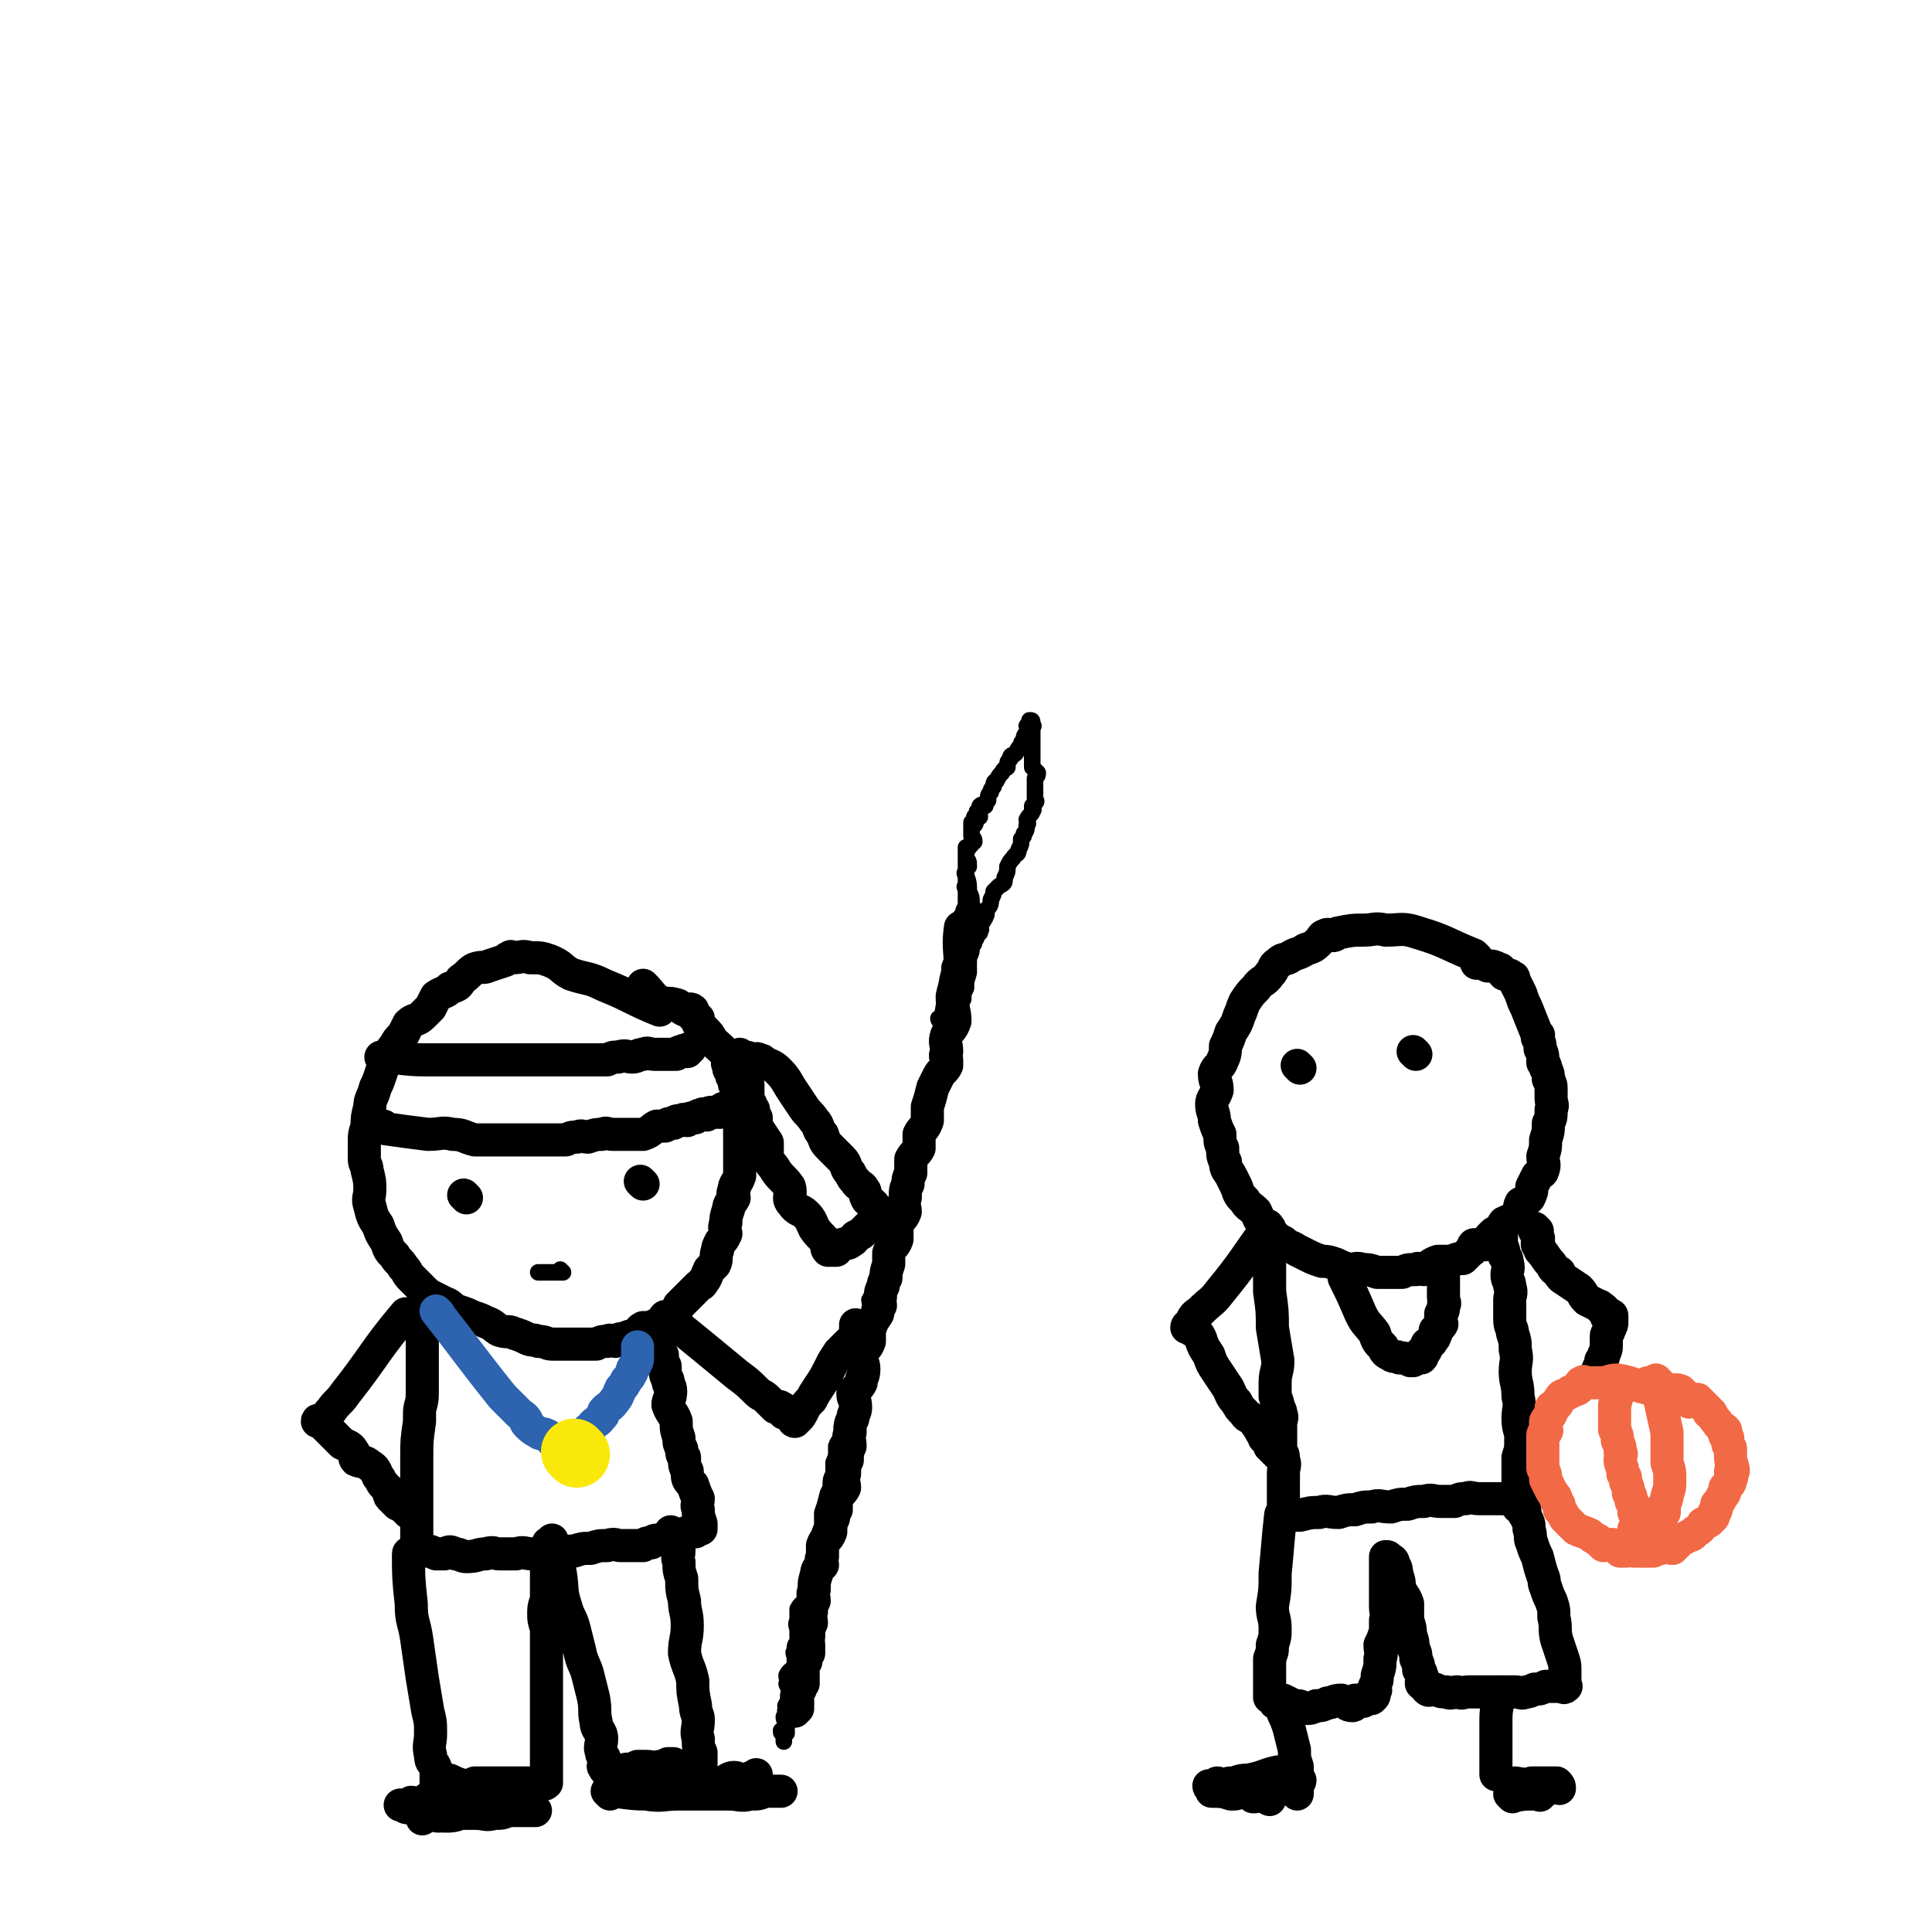 <svg viewBox='0 0 700 700' version='1.1' xmlns='http://www.w3.org/2000/svg' xmlns:xlink='http://www.w3.org/1999/xlink'><g fill='none' stroke='rgb(0,0,0)' stroke-width='12' stroke-linecap='round' stroke-linejoin='round'><path d='M239,366c0,0 -1,-1 -1,-1 0,0 1,1 1,1 -10,-4 -10,-5 -20,-9 -6,-3 -6,-2 -12,-4 -4,-2 -3,-3 -8,-5 -3,-1 -3,-1 -7,-1 -3,-1 -3,0 -6,0 -1,0 -1,-1 -1,0 -1,0 -1,0 -2,1 -3,1 -3,1 -6,2 -2,1 -2,0 -5,1 -2,1 -2,2 -5,4 -1,2 -1,2 -4,3 -2,2 -2,1 -5,3 -1,2 -1,2 -2,4 -2,2 -2,2 -3,3 -2,2 -3,1 -5,3 -1,2 -1,2 -2,4 -2,2 -2,2 -3,4 -2,2 -1,2 -2,4 -2,3 -2,3 -3,6 -1,3 -1,3 -2,5 -1,4 -2,4 -2,7 -1,4 -1,4 -1,7 -1,3 -1,3 -1,6 0,3 0,3 0,6 0,2 1,2 1,4 1,4 1,4 1,7 0,3 -1,3 0,6 1,4 1,4 3,7 1,3 1,3 3,6 1,3 1,3 3,5 1,2 2,2 3,4 2,2 1,2 3,4 2,2 2,2 4,4 2,2 2,2 4,3 2,1 2,1 4,2 3,1 2,2 5,3 3,1 3,1 5,2 3,1 3,1 5,2 3,1 3,2 5,3 3,1 3,0 5,1 3,1 3,1 5,2 2,1 2,0 4,1 3,0 3,1 5,1 2,0 2,0 4,0 2,0 2,0 4,0 1,0 1,0 3,0 1,0 1,0 2,0 1,0 1,0 3,0 2,-1 2,-1 4,-1 1,-1 2,0 3,0 2,-1 1,-1 3,-1 2,-1 2,-1 4,-1 2,-1 1,-2 3,-3 1,0 1,0 3,0 1,-1 2,-1 3,-1 1,-1 1,-2 2,-3 1,0 2,1 3,0 1,-1 1,-2 2,-4 1,-1 1,-1 3,-3 2,-2 2,-2 4,-4 1,-1 1,0 2,-2 1,-1 1,-2 2,-4 1,-1 1,-1 2,-2 1,-2 0,-3 1,-5 0,-1 0,-1 1,-3 1,-1 1,-1 2,-3 0,-1 -1,-2 0,-4 0,-2 0,-2 1,-5 0,-2 1,-2 2,-4 0,-1 -1,-1 0,-3 0,-2 1,-2 2,-5 0,-2 0,-2 0,-5 0,-2 0,-2 0,-4 0,-1 0,-1 0,-3 0,-1 0,-1 0,-3 0,-2 0,-2 0,-4 0,-2 0,-2 0,-4 0,-1 0,-1 0,-3 -1,-2 -1,-2 -1,-5 -1,-2 -1,-2 -1,-4 -1,-1 -1,-1 -1,-2 -1,-2 -1,-1 -1,-3 -1,-1 0,-1 0,-2 -2,-4 -3,-4 -6,-7 -1,-2 -1,-2 -3,-4 -1,-1 -1,-1 -2,-2 0,-1 0,-2 0,-2 -1,-1 -2,-1 -2,-1 -1,-1 0,-2 0,-2 -1,-1 -2,0 -3,0 -2,-1 -2,-2 -3,-2 -3,-1 -4,0 -6,-1 -3,-2 -3,-3 -6,-6 '/><path d='M139,384c0,0 -1,-1 -1,-1 7,0 8,1 16,1 5,0 5,0 11,0 3,0 3,0 6,0 4,0 4,0 7,0 3,0 3,0 6,0 3,0 3,0 6,0 2,0 2,0 3,0 1,0 1,0 2,0 2,0 2,0 3,0 2,0 2,0 4,0 3,0 3,0 5,0 2,0 2,0 4,0 2,0 2,0 4,0 3,0 3,0 5,0 2,-1 2,-1 4,-1 3,-1 3,0 5,0 2,0 2,-1 4,-1 2,-1 2,0 4,0 1,0 1,0 2,0 1,0 1,0 3,0 2,0 2,0 3,0 1,-1 1,-1 2,-1 1,-1 1,0 2,0 0,-1 0,-1 1,-1 '/><path d='M140,409c0,0 -1,-1 -1,-1 0,0 0,1 1,1 7,1 7,1 15,2 5,0 5,-1 9,0 4,0 4,1 8,2 3,0 3,0 5,0 3,0 3,0 5,0 2,0 2,0 4,0 1,0 1,0 3,0 3,0 3,0 5,0 2,0 2,0 4,0 2,0 2,0 4,0 2,0 2,0 3,0 2,-1 2,-1 4,-1 2,-1 2,0 4,0 3,-1 3,-1 5,-1 2,-1 2,0 4,0 2,0 2,0 4,0 2,0 2,0 4,0 2,0 2,0 3,0 3,-1 3,-2 5,-3 2,0 2,0 3,0 1,-1 1,-1 3,-1 1,-1 1,-1 3,-1 1,-1 1,0 2,0 1,-1 1,-1 3,-1 1,-1 1,-1 2,-1 1,-1 1,0 2,0 1,-1 1,-1 2,-1 0,0 0,0 1,0 1,0 1,0 2,0 0,-1 0,-1 1,-1 0,-1 0,0 1,0 0,0 0,0 1,0 '/><path d='M169,434c0,0 -1,-1 -1,-1 '/><path d='M233,429c0,0 -1,-1 -1,-1 '/><path d='M269,383c0,0 -1,-1 -1,-1 0,0 0,1 1,1 2,0 2,0 4,1 1,0 1,-1 2,0 1,0 1,0 2,1 2,1 3,1 5,3 3,3 3,4 5,7 2,3 2,3 4,6 2,3 2,2 4,5 2,2 1,3 3,5 1,3 1,3 3,5 2,2 2,2 4,4 2,2 1,3 3,5 1,2 1,2 2,3 1,2 2,1 3,3 1,1 0,2 1,3 0,1 1,1 2,2 1,1 1,1 2,3 0,0 -1,1 0,1 0,0 0,-1 1,0 0,0 0,0 0,1 0,0 0,0 0,1 -1,0 -1,-1 -1,0 -2,0 -2,1 -3,2 -1,1 -1,1 -2,2 -1,1 -1,1 -3,2 -1,1 0,1 -2,2 -1,1 -1,0 -3,1 -1,0 -1,0 -2,1 0,0 0,1 0,1 -1,0 -1,0 -1,0 -1,0 -2,0 -2,0 -1,-1 0,-2 0,-2 -2,-3 -3,-3 -5,-6 -1,-2 -1,-3 -3,-5 -2,-2 -3,-1 -5,-4 -2,-2 0,-3 -1,-6 -2,-3 -3,-3 -5,-6 -1,-2 -2,-2 -3,-5 0,-2 0,-2 0,-5 -2,-3 -2,-3 -4,-6 0,-1 0,-1 0,-3 -1,-1 -1,0 -1,-2 -1,0 0,0 0,-1 -1,-1 -2,0 -2,-1 0,0 1,-1 1,-1 -1,0 -2,1 -2,1 0,-1 0,-1 1,-2 0,0 0,0 0,-1 0,0 0,0 0,0 0,-1 0,-1 0,-2 0,0 0,0 0,-1 0,0 0,0 0,-1 0,0 0,0 0,-1 '/><path d='M154,479c0,0 -1,-2 -1,-1 0,8 0,10 0,19 0,4 0,4 0,8 0,4 -1,4 -1,7 0,2 0,2 0,3 -1,7 -1,7 -1,13 0,4 0,4 0,8 0,4 0,4 0,7 0,4 0,4 0,7 0,2 0,2 0,3 0,1 0,1 0,2 0,0 0,0 0,1 0,0 0,0 0,1 0,0 0,0 0,1 0,0 0,0 0,1 0,0 1,0 1,1 0,0 0,0 0,1 0,0 0,0 0,1 0,0 0,0 1,0 0,0 0,0 1,0 0,0 0,-1 1,0 1,0 1,0 3,1 2,0 2,0 3,0 2,-1 2,-1 4,0 2,0 2,1 4,1 4,0 4,-1 7,-1 3,-1 3,0 5,0 3,0 3,0 6,0 3,-1 3,0 6,0 2,0 2,0 4,0 3,0 3,0 5,0 3,-1 3,-1 6,-1 3,-1 3,-1 6,-1 3,-1 3,-1 6,-1 3,-1 3,0 5,0 2,0 2,0 4,0 2,0 2,0 4,0 1,-1 1,-1 3,-1 1,-1 1,-1 3,-1 2,-1 2,-1 4,-1 2,-1 2,0 3,0 1,-1 1,-1 2,-1 1,-1 1,-1 2,-1 0,-1 0,0 1,0 0,0 0,0 1,0 0,-1 0,-1 1,-1 0,-1 0,0 0,0 0,0 0,0 1,0 0,-1 0,-1 0,-2 0,0 0,0 0,0 -1,-3 -1,-3 -1,-5 -1,-2 0,-2 0,-4 -1,-2 -1,-2 -2,-5 -2,-2 -2,-2 -2,-5 -1,-2 -1,-2 -1,-5 -1,-1 -1,-1 -1,-3 -1,-2 -1,-2 -1,-4 -1,-3 -1,-3 -1,-6 -1,-3 -2,-3 -3,-6 0,-2 1,-2 1,-5 0,-2 -1,-2 -1,-4 -1,-2 -1,-2 -1,-5 -1,-2 -1,-2 -1,-4 -1,-1 -1,-1 -1,-3 -1,-1 0,-1 0,-2 0,0 0,0 0,-1 0,0 0,0 0,0 -1,-1 -2,0 -2,0 0,-1 0,-1 1,-2 '/><path d='M148,477c0,0 0,-1 -1,-1 -11,13 -11,15 -22,29 -2,3 -3,3 -5,6 -1,1 -1,1 -2,3 -1,0 -1,1 -1,1 -1,0 -2,-1 -2,0 1,0 2,1 3,2 0,0 0,0 1,1 2,2 2,2 5,5 2,1 3,1 4,3 1,1 0,2 1,3 2,1 3,0 5,2 2,1 2,2 3,4 1,1 1,2 2,3 1,1 1,1 2,2 0,0 0,0 0,1 0,1 0,1 1,2 0,0 1,-1 1,0 0,0 0,0 0,1 0,0 1,-1 1,0 0,0 -1,0 0,1 1,0 1,0 2,1 0,0 0,0 1,1 0,0 1,-1 1,0 0,0 0,0 0,1 '/><path d='M246,481c0,0 -1,-1 -1,-1 '/><path d='M246,481c0,0 -1,-1 -1,-1 10,8 11,9 22,18 4,3 4,3 7,6 2,2 2,1 4,3 0,0 0,0 1,1 1,1 1,1 2,2 1,0 1,-1 2,0 1,0 0,1 1,2 0,0 1,-1 2,0 0,0 -1,0 0,1 0,0 0,0 1,1 0,0 0,-1 1,0 0,0 -1,1 0,1 0,0 0,-1 1,-1 1,-1 1,-1 2,-3 1,-2 1,-2 3,-4 1,-2 1,-2 3,-5 2,-3 2,-3 4,-7 1,-2 1,-2 3,-5 2,-2 2,-2 4,-4 1,-1 1,0 2,-2 0,0 0,-1 0,-2 0,0 0,0 0,-1 0,0 0,0 0,-1 '/><path d='M149,564c0,0 -1,-2 -1,-1 0,8 0,9 1,18 0,7 1,6 2,13 1,7 1,7 2,14 1,6 1,6 2,12 1,4 1,4 1,8 0,4 -1,4 0,8 0,3 1,2 2,5 0,1 0,1 0,3 0,0 0,0 0,1 0,0 0,0 0,1 0,0 0,-1 1,-1 1,0 1,0 2,0 1,0 1,0 2,0 2,1 2,1 5,2 2,0 2,0 4,-1 2,0 2,0 4,0 2,0 2,0 3,0 2,0 2,0 4,0 2,0 2,0 4,0 2,0 2,0 3,0 1,0 1,0 2,0 1,0 1,0 2,0 0,0 0,0 1,0 0,0 0,0 1,0 1,0 1,1 2,0 0,0 0,0 0,-1 0,-1 0,-1 0,-2 0,-1 0,-1 0,-3 0,-2 0,-2 0,-4 0,-2 0,-2 0,-4 0,-3 0,-3 0,-7 0,-4 0,-4 0,-8 0,-5 0,-5 0,-10 0,-5 0,-5 0,-9 0,-4 0,-4 0,-8 -1,-3 -1,-3 -1,-6 0,-3 1,-3 1,-6 0,-3 0,-3 0,-6 0,-2 0,-2 0,-4 0,-1 -1,-1 0,-3 0,-1 1,-1 1,-2 0,-1 0,-1 0,-2 0,0 0,0 0,-1 0,0 -1,-1 0,-1 0,0 0,1 1,1 0,-1 0,-2 0,-2 0,0 0,0 0,1 0,0 0,0 0,1 0,1 0,1 1,2 1,4 1,4 2,8 1,6 0,6 2,12 1,4 2,4 3,8 1,4 1,4 2,8 1,5 2,5 3,9 1,4 1,4 2,8 1,5 0,5 1,9 0,3 2,3 2,6 0,2 -1,3 0,5 0,1 0,1 1,2 0,0 0,0 0,1 0,0 0,0 0,1 0,0 0,0 0,1 0,0 -1,0 0,0 0,1 0,1 1,2 0,0 0,-1 1,-1 0,1 -1,1 0,2 0,0 0,-1 1,-1 1,0 1,1 2,0 1,0 1,0 3,-1 2,0 2,0 4,-1 1,0 2,0 3,0 3,0 3,1 5,0 2,0 2,0 3,-1 1,0 1,0 2,0 2,1 2,1 4,2 0,0 0,0 1,-1 1,0 1,0 2,-1 1,0 1,0 2,0 0,0 1,1 1,0 0,0 0,-1 0,-2 0,-1 0,-1 0,-2 -1,-2 -1,-2 -1,-5 -1,-3 0,-3 0,-7 0,-2 -1,-2 -1,-5 -1,-5 -1,-5 -1,-9 -1,-5 -2,-5 -3,-10 0,-5 1,-5 1,-10 0,-5 -1,-5 -1,-9 -1,-4 -1,-4 -1,-8 -1,-3 -1,-3 -1,-6 -1,-2 0,-2 0,-4 0,-1 0,-1 0,-3 -1,-1 -1,-1 -1,-2 -1,0 0,0 0,-1 -1,-1 -1,0 -2,-1 '/><path d='M179,650c0,0 0,-1 -1,-1 -7,1 -7,2 -14,3 -4,0 -4,-1 -8,-1 -2,1 -2,2 -5,3 -1,0 -1,-1 -2,-1 -1,1 -1,1 -1,2 -1,0 -1,0 -2,-1 -1,0 -1,0 -1,0 1,0 1,0 3,0 2,1 1,1 3,2 3,0 3,0 5,1 3,0 3,0 5,1 3,0 3,0 6,-1 3,0 3,0 5,0 4,0 4,1 7,0 3,0 3,0 5,-1 2,0 2,0 3,0 1,0 1,0 3,0 1,0 1,0 2,0 0,0 0,0 1,0 0,0 1,0 1,0 0,0 -1,0 -2,0 -1,0 -1,0 -1,0 -4,0 -4,0 -7,0 -2,0 -2,0 -4,0 -4,0 -4,1 -8,0 -2,0 -2,0 -5,-1 -2,0 -2,0 -4,0 -1,0 -1,0 -2,0 -1,0 -2,0 -2,0 0,0 1,0 2,0 1,0 1,0 2,0 1,0 1,0 2,0 0,0 0,0 1,0 1,0 1,0 2,0 0,0 0,0 1,0 0,0 1,0 1,0 0,1 -1,2 -1,2 -3,0 -3,0 -6,-1 -1,0 -1,0 -2,0 -1,1 -1,1 -2,2 -2,0 -3,-1 -5,-1 -1,1 -1,1 -1,2 '/><path d='M221,650c0,0 -1,-1 -1,-1 6,0 7,1 14,1 6,1 6,0 12,0 5,0 5,0 11,0 3,0 3,0 7,0 4,0 4,1 8,0 3,0 3,0 5,-1 2,0 2,0 3,0 0,0 0,0 1,0 1,0 2,0 2,0 0,0 -1,0 -3,0 -2,0 -2,0 -5,0 -3,0 -3,0 -6,0 -4,0 -4,0 -8,0 -3,0 -3,0 -6,0 -3,0 -3,0 -6,0 -2,0 -2,0 -4,0 -1,0 -1,0 -2,0 -2,0 -2,0 -3,0 -1,0 -1,0 -2,0 -2,0 -3,1 -3,0 1,0 2,0 4,-1 3,0 3,0 6,-1 5,0 5,-1 10,-2 3,0 3,1 6,1 3,-1 3,-2 5,-2 2,0 2,2 3,2 1,0 1,-1 3,-2 1,0 1,1 2,0 0,0 0,0 0,-1 '/></g>
<g fill='none' stroke='rgb(45,99,175)' stroke-width='12' stroke-linecap='round' stroke-linejoin='round'><path d='M159,476c0,0 -1,-1 -1,-1 11,14 12,16 24,31 3,3 3,3 6,6 1,1 2,1 3,3 0,0 -1,0 0,1 1,1 2,2 4,3 1,1 2,0 3,1 1,0 1,1 2,2 0,0 0,0 1,1 1,0 1,0 2,1 0,0 1,-1 1,0 0,0 -1,0 0,1 0,0 0,0 1,0 0,0 0,0 1,0 1,-1 1,-1 2,-1 1,-1 0,-2 1,-3 2,-1 2,-1 4,-3 1,0 1,-1 2,-2 1,-1 2,-1 3,-3 1,0 0,-1 1,-2 2,-2 2,-1 4,-4 1,-1 1,-2 2,-4 1,-1 1,-1 2,-3 1,-1 1,-1 2,-3 0,-1 0,-1 1,-2 0,-1 1,-1 1,-3 0,-1 0,-1 0,-3 0,0 0,0 0,-1 0,0 0,0 0,0 '/></g>
<g fill='none' stroke='rgb(250,232,11)' stroke-width='24' stroke-linecap='round' stroke-linejoin='round'><path d='M209,527c0,0 -1,-1 -1,-1 '/></g>
<g fill='none' stroke='rgb(0,0,0)' stroke-width='6' stroke-linecap='round' stroke-linejoin='round'><path d='M204,461c0,0 -1,-1 -1,-1 0,0 1,1 1,1 0,0 -1,0 -1,0 -1,0 -1,0 -2,0 -1,0 -1,0 -2,0 -1,0 -1,0 -1,0 -1,0 -1,0 -1,0 -1,0 -1,0 -2,0 '/><path d='M343,371c0,0 -1,-1 -1,-1 0,0 1,0 1,1 -2,9 -2,9 -4,18 -1,6 -1,6 -3,12 -1,5 -1,5 -3,10 -1,4 0,4 -1,8 -1,4 -1,4 -3,7 -1,3 -2,3 -3,6 0,3 1,4 1,7 0,2 -1,2 -1,4 -1,3 -2,2 -3,5 0,3 0,3 0,5 -2,3 -2,3 -4,6 0,3 0,3 0,5 -1,3 -1,3 -1,6 -1,4 -2,4 -3,7 -1,4 -1,4 -2,7 0,4 0,4 0,7 -1,3 -2,3 -3,6 0,2 0,3 0,5 -1,2 -1,2 -1,5 -1,3 -1,3 -1,5 -1,3 -2,2 -3,5 0,3 0,3 0,7 -1,3 -2,3 -3,6 0,3 1,3 1,6 -1,3 -2,3 -3,5 -1,4 -1,4 -2,7 0,3 0,3 0,5 -1,2 -1,2 -1,4 -1,3 -1,3 -1,6 -1,3 -2,3 -3,6 0,2 0,2 0,5 -1,2 -1,3 -1,5 -1,2 -2,2 -3,4 0,2 0,2 0,4 -1,2 0,2 0,4 0,2 0,2 0,4 -1,1 -1,1 -1,3 -1,1 0,1 0,3 0,1 0,1 0,3 -1,1 -2,1 -3,3 0,2 1,2 1,4 0,1 0,1 0,3 0,1 0,1 0,2 -1,1 -1,1 -1,2 -1,0 0,0 0,1 0,1 0,1 0,2 0,1 0,1 0,2 0,0 0,0 0,1 0,1 0,1 0,2 0,1 0,1 0,2 -1,0 -2,-1 -2,-1 0,1 0,1 1,1 0,1 0,1 0,2 0,0 0,0 0,1 '/><path d='M341,370c0,0 -1,-1 -1,-1 0,0 0,1 1,1 1,-5 1,-6 2,-11 0,-3 0,-3 1,-7 0,-2 0,-2 1,-4 0,-2 0,-2 1,-5 0,-2 0,-2 1,-4 0,-1 0,-1 1,-2 0,-2 -1,-2 0,-3 0,-2 0,-2 1,-3 0,-2 1,-2 1,-3 0,-3 0,-3 0,-6 -1,-1 0,-1 0,-1 0,-2 0,-2 0,-3 0,-1 -1,-2 0,-2 0,-2 0,-1 1,-2 0,-2 0,-2 -1,-3 0,-1 0,-1 0,-2 1,-2 1,-2 2,-3 0,-1 0,-1 1,-1 0,-1 0,-1 -1,-2 0,-1 0,-1 0,-1 0,-1 0,-1 0,-2 0,0 0,0 0,-1 0,0 0,-1 0,-1 1,0 1,1 1,1 1,-1 0,-1 0,-2 0,0 0,0 0,-1 1,0 1,0 2,0 0,-1 0,-1 -1,-1 0,-1 0,-1 0,-1 1,-1 1,-2 1,-2 1,-1 1,0 2,0 0,-1 0,-1 1,-2 0,-2 0,-2 1,-3 0,-1 0,-1 1,-2 0,-1 0,-2 1,-2 1,-2 1,-2 2,-3 1,-2 1,-1 2,-2 0,-2 0,-2 1,-3 0,-2 1,-1 2,-2 1,-2 1,-2 2,-3 0,-1 0,-1 1,-2 0,-1 0,-2 1,-2 0,-1 0,-1 1,-1 0,-1 0,-1 -1,-2 0,0 0,0 0,0 1,-1 1,-1 2,-1 0,-1 0,-1 -1,-1 0,0 0,0 0,1 1,0 1,0 1,1 1,0 0,0 0,1 0,1 0,1 0,2 0,1 0,1 0,3 0,2 0,2 0,3 0,1 0,1 0,2 0,1 0,1 0,2 0,1 0,1 0,2 1,1 1,1 2,2 0,1 0,1 -1,2 0,0 0,0 0,1 0,0 0,0 0,1 0,0 0,0 0,1 0,0 0,0 0,1 0,0 0,0 0,1 0,0 0,0 0,1 0,0 0,0 0,1 0,0 0,0 0,1 0,0 1,0 0,1 0,0 0,0 -1,1 0,0 0,0 0,1 0,0 1,0 0,1 0,1 -1,1 -2,3 0,1 1,1 0,2 0,1 0,2 -1,3 0,1 0,1 -1,2 0,2 0,2 -1,4 0,2 -1,1 -2,3 -1,1 -1,1 -2,3 0,2 0,2 -1,4 0,2 0,2 -2,3 -1,1 -1,1 -2,2 0,1 0,1 -1,3 0,1 0,2 -1,3 0,0 0,0 -1,1 0,1 1,1 0,2 0,1 0,0 -1,1 0,0 1,0 0,1 0,0 0,0 -1,1 0,0 0,0 0,1 0,0 1,1 0,1 0,-1 0,-1 -1,-2 -1,-4 -1,-4 -2,-8 0,-2 0,-2 -1,-4 0,-3 0,-3 -1,-6 0,-1 0,-1 0,-2 0,-3 0,-3 0,-5 0,-1 0,-1 0,-1 0,-1 0,-1 0,-2 '/><path d='M355,338c0,0 -1,-1 -1,-1 0,0 1,0 0,1 0,1 0,2 -1,3 0,1 0,1 -1,2 0,2 0,2 -1,4 0,3 0,3 -1,6 0,3 0,3 0,5 -1,2 -1,2 -1,4 -1,2 -1,2 -1,4 -1,2 -2,2 -3,4 0,2 0,2 0,4 -1,2 -1,2 -1,4 -1,2 -2,2 -3,4 0,2 0,3 0,5 -1,3 -2,3 -3,5 0,3 0,3 0,6 -1,3 -1,3 -1,5 -1,3 -1,3 -1,5 -1,3 -2,2 -3,5 0,2 0,3 0,5 -2,3 -3,2 -4,5 -1,3 0,3 0,5 -1,2 -1,2 -1,4 -1,3 -1,3 -1,5 -1,2 -1,2 -1,4 -1,3 -2,3 -3,6 0,3 0,3 0,5 -1,2 -2,2 -3,4 0,2 1,2 1,4 -1,3 -2,2 -3,5 0,1 0,2 0,3 -1,2 -2,1 -3,3 0,1 1,1 1,3 -1,2 -1,2 -1,5 -1,2 -1,2 -1,5 -1,2 -1,3 -1,5 -1,2 -2,2 -3,4 0,2 1,3 1,5 -1,3 -2,2 -3,5 0,2 0,2 0,4 -1,2 0,3 0,5 0,2 -1,1 -1,3 -1,2 -1,2 -1,4 -1,3 -2,2 -3,5 0,2 0,3 0,5 -1,2 -1,2 -1,5 -1,2 -1,2 -1,5 -1,2 0,2 0,4 -1,2 -2,2 -3,5 0,2 0,3 0,5 -1,2 -1,2 -1,4 -1,2 -1,2 -1,5 -1,2 0,3 0,5 -1,2 -2,2 -3,4 0,2 1,2 1,4 -1,1 -1,1 -1,3 -1,2 -1,2 -1,4 -1,2 -1,2 -1,4 -1,2 0,3 0,5 0,1 -1,1 -1,2 -1,2 -1,2 -1,4 -1,1 0,1 0,3 0,1 0,1 0,2 -1,1 -1,1 -1,3 -1,2 -2,2 -3,5 0,1 1,1 1,2 0,2 0,2 0,4 -1,1 -1,1 -1,3 -1,1 0,1 0,2 0,1 0,1 0,2 -1,0 -1,0 -1,-1 '/></g>
<g fill='none' stroke='rgb(0,0,0)' stroke-width='12' stroke-linecap='round' stroke-linejoin='round'><path d='M349,337c0,0 -1,-1 -1,-1 -1,7 0,8 0,16 -1,4 -2,4 -3,9 0,5 1,5 1,9 -1,3 -2,3 -3,5 -1,3 0,3 0,6 -1,2 0,2 0,3 0,1 0,1 0,2 -1,2 -2,2 -3,4 -1,2 -1,2 -2,4 -1,4 -1,4 -2,7 0,3 0,3 0,5 -1,3 -2,3 -3,5 0,3 0,3 0,5 -1,2 -2,2 -3,4 0,2 0,3 0,5 -1,2 -1,2 -1,4 -1,2 -1,2 -1,5 -1,3 0,3 0,5 -1,3 -2,2 -3,5 0,2 0,3 0,5 -1,3 -2,2 -3,5 0,2 0,2 0,4 -1,3 -1,3 -1,5 -1,2 -1,2 -1,3 -1,2 -1,2 -1,4 -1,1 0,1 0,3 -1,1 -1,1 -1,3 -2,3 -2,3 -3,6 0,2 0,2 0,4 -1,3 -2,2 -3,5 0,2 1,3 1,5 0,3 -1,3 -1,5 -1,2 -2,2 -3,4 0,2 1,2 1,5 0,2 -1,2 -1,4 -1,2 -1,2 -1,5 -1,2 0,2 0,5 -1,2 -1,2 -1,5 -1,2 -1,2 -1,5 -1,3 0,3 0,5 -1,2 -2,2 -3,4 0,2 0,2 0,4 -1,1 -1,1 -1,3 -1,2 -1,3 -1,5 -1,3 -2,2 -3,5 0,2 0,2 0,4 -1,1 0,2 0,3 -1,1 -2,1 -2,3 -1,3 -1,3 -1,6 -1,2 0,2 0,4 -1,2 -1,2 -1,4 -1,2 0,2 0,4 -1,2 -1,2 -1,5 -1,1 0,1 0,3 0,1 0,1 0,3 -1,1 -1,1 -1,3 -1,1 -1,1 -1,2 -1,1 0,1 0,2 0,0 0,0 0,1 0,1 0,1 0,3 -1,1 -1,1 -1,2 -1,1 -1,1 -1,2 -1,1 0,1 0,2 0,0 0,0 0,1 0,0 0,0 0,1 0,0 0,0 0,1 -1,0 -1,0 -1,1 -1,0 0,0 0,0 '/><path d='M535,347c0,0 -1,-1 -1,-1 -10,-4 -10,-5 -20,-8 -6,-2 -6,-1 -12,-1 -4,-1 -4,0 -8,0 -4,0 -4,0 -9,1 -1,0 -1,1 -2,1 -1,0 -2,-1 -3,0 -1,0 -1,1 -2,2 -2,2 -2,2 -5,3 -3,2 -3,1 -6,3 -2,1 -2,0 -4,2 -2,1 -1,2 -3,4 -2,3 -3,2 -5,5 -2,2 -2,2 -4,5 -1,2 -1,3 -2,5 -1,3 -1,3 -3,6 -1,3 -1,3 -2,5 0,2 0,3 -1,5 -1,3 -2,2 -3,5 0,3 1,3 1,6 -1,3 -2,3 -2,5 0,3 1,3 1,6 1,3 1,3 2,5 0,3 0,3 1,5 0,3 0,3 1,5 0,3 1,3 2,5 1,2 1,2 2,4 1,3 1,3 3,5 1,2 2,2 4,4 1,2 1,3 3,5 1,2 1,2 3,3 2,2 2,2 4,3 2,2 2,1 5,3 2,1 2,1 4,2 2,1 2,1 5,2 2,0 2,0 5,1 2,1 2,1 5,2 2,0 2,-1 5,0 2,0 2,0 5,1 2,0 2,0 5,0 2,0 2,0 4,0 2,-1 2,-1 5,-1 1,-1 1,0 3,0 2,-1 2,-2 5,-3 2,0 2,0 5,0 2,-1 2,-1 4,-1 1,-1 1,-1 3,-3 1,0 0,-1 1,-2 2,0 2,0 4,0 1,-2 1,-2 3,-4 1,-1 1,0 3,-2 1,0 0,-1 1,-2 2,-1 3,-1 5,-3 1,-1 0,-2 1,-4 2,-1 2,-1 3,-2 1,-2 1,-2 1,-4 1,-2 1,-2 2,-4 1,-1 2,-1 2,-2 1,-2 0,-3 0,-5 1,-3 1,-3 1,-6 1,-3 1,-3 1,-6 1,-2 1,-2 1,-5 1,-2 0,-2 0,-4 0,-1 0,-1 0,-3 0,-2 0,-2 -1,-4 0,-2 0,-2 -1,-4 0,-1 0,-1 -1,-2 0,-3 0,-3 -1,-5 0,-2 0,-2 -1,-4 0,-1 1,-1 0,-1 -2,-5 -2,-5 -4,-10 -1,-2 -1,-2 -2,-5 -1,-2 -1,-2 -2,-4 -1,-1 0,-2 -1,-2 -1,-1 -2,-1 -3,-1 -1,-1 -1,-2 -2,-2 -2,-1 -2,-1 -4,-1 -2,-1 -2,-1 -4,-1 '/><path d='M471,387c0,0 -1,-1 -1,-1 '/><path d='M513,382c0,0 -1,-1 -1,-1 '/><path d='M461,452c0,0 -1,-1 -1,-1 0,0 0,0 0,1 0,0 0,0 0,0 0,8 0,8 0,16 1,7 1,7 1,13 1,6 1,6 2,12 0,4 -1,4 -1,8 0,2 0,3 0,5 1,2 1,2 1,4 1,0 0,0 0,1 1,0 1,0 1,1 1,2 0,2 0,4 0,1 0,1 0,3 0,3 0,3 0,5 0,1 0,1 0,2 1,1 1,1 1,3 1,2 0,2 0,5 0,1 0,1 0,2 0,1 0,1 0,2 0,1 0,1 0,3 0,1 0,1 0,2 0,0 0,0 0,1 0,0 0,0 0,1 0,0 0,0 0,1 0,0 0,0 0,1 0,0 0,0 0,1 1,0 1,0 1,1 2,0 2,0 4,0 1,0 1,0 1,0 4,-1 4,-1 7,-1 3,-1 3,0 7,0 3,-1 3,-1 6,-1 3,-1 3,-1 6,-1 3,-1 3,0 7,0 3,-1 3,-1 6,-1 3,-1 3,-1 6,-1 3,-1 3,0 6,0 2,0 2,0 5,0 2,-1 2,-1 4,-1 2,-1 2,0 5,0 2,0 2,0 4,0 1,0 1,0 3,0 0,0 0,0 1,0 1,0 1,0 2,0 1,0 1,0 1,0 1,0 1,0 2,0 1,-1 1,-1 1,-1 1,-1 0,-1 0,-2 0,-1 0,-1 0,-3 0,-1 0,-1 0,-3 0,-3 0,-3 0,-6 1,-3 1,-3 1,-7 0,-3 -1,-3 -1,-7 0,-4 1,-4 0,-8 0,-5 -1,-5 -1,-9 0,-4 1,-4 0,-8 0,-3 0,-3 -1,-6 0,-2 -1,-2 -1,-5 0,-3 0,-3 0,-7 0,-2 1,-2 0,-5 0,-2 -1,-2 -1,-4 0,-2 1,-2 0,-5 0,-1 0,-1 -1,-2 0,-1 0,-2 -1,-4 0,-1 0,-1 0,-2 0,-1 0,-1 0,-2 '/><path d='M488,463c0,0 -1,-1 -1,-1 0,0 0,0 0,1 3,6 3,6 6,13 2,4 2,3 5,7 1,3 1,3 3,5 1,2 1,2 3,3 1,1 2,0 3,1 2,0 2,0 4,1 0,0 1,0 1,0 2,-1 1,-1 2,-1 1,-1 1,0 1,0 1,-1 0,-1 0,-2 1,0 1,0 1,0 1,-1 1,-2 1,-3 1,-1 2,0 2,-2 1,0 1,-1 1,-2 1,0 0,0 0,-1 1,-1 2,-1 2,-2 1,0 0,-1 0,-2 0,-1 0,-1 0,-2 1,-1 1,-1 1,-3 1,-1 0,-1 0,-3 0,-1 0,-1 0,-2 0,-1 0,-1 0,-2 0,-1 0,-1 0,-2 0,0 0,0 0,-1 '/><path d='M465,550c0,0 -1,-2 -1,-1 -1,9 -1,11 -2,21 0,6 0,6 -1,12 0,4 1,4 1,8 0,3 0,3 -1,6 0,3 0,2 -1,5 0,0 0,0 0,1 0,1 0,1 0,2 0,0 0,0 0,1 0,1 0,1 0,2 0,1 0,1 0,2 0,0 0,0 0,1 0,0 0,0 0,1 0,0 0,0 0,1 0,0 0,0 0,1 0,0 0,0 0,1 0,0 0,0 0,1 1,0 1,0 1,0 1,1 1,1 1,2 1,0 1,0 1,-1 1,0 1,0 2,0 2,1 2,1 4,2 2,0 2,0 4,1 2,0 2,0 4,-1 2,0 2,0 4,-1 2,0 2,-1 5,-1 2,1 2,2 4,2 1,0 0,-1 1,-2 1,0 1,0 2,0 1,0 1,1 1,0 1,0 1,0 1,-1 1,0 1,0 1,0 1,0 1,1 1,0 1,0 1,-1 1,-2 1,-1 0,-1 0,-2 1,-2 1,-2 1,-4 1,-3 1,-3 1,-6 1,-2 0,-2 0,-5 1,-2 1,-2 2,-5 0,-2 0,-2 0,-4 1,-2 0,-2 0,-5 0,-1 0,-1 0,-3 0,-2 0,-2 0,-4 0,-1 0,-1 0,-2 0,-1 0,-1 0,-2 0,-1 0,-1 0,-3 0,0 0,0 0,-1 0,0 0,0 0,-1 0,0 0,0 0,0 0,0 0,0 0,0 0,-1 0,-2 0,-2 1,0 1,0 1,1 1,0 2,0 2,2 1,1 1,2 1,3 1,3 1,3 1,5 1,3 2,3 3,6 0,3 0,3 0,6 1,3 1,3 1,5 1,3 1,3 1,5 1,2 1,2 1,4 1,2 1,2 1,4 1,1 1,1 1,2 1,1 0,1 0,2 0,0 0,0 0,1 1,1 2,1 2,2 1,0 0,0 0,0 1,1 1,0 2,0 1,0 1,0 1,0 2,1 2,1 4,1 2,1 2,0 4,0 2,1 2,0 4,0 2,0 2,0 4,0 2,0 2,0 5,0 2,0 2,0 4,0 2,0 2,0 4,0 2,0 2,1 4,0 1,0 1,0 3,-1 2,0 2,0 4,-1 0,0 0,0 1,0 2,0 2,0 4,0 0,0 0,0 0,0 1,0 2,1 2,0 1,0 0,0 0,-1 0,0 0,0 0,0 0,-1 0,-1 0,-2 0,-1 0,-1 0,-3 0,-2 0,-2 -1,-5 -1,-3 -1,-3 -2,-6 -1,-4 0,-4 -1,-8 0,-3 0,-3 -1,-6 -1,-2 -1,-2 -2,-5 -1,-2 0,-2 -1,-4 -1,-3 -1,-3 -2,-7 -1,-2 -1,-2 -2,-5 -1,-2 0,-2 -1,-5 0,-2 0,-2 -1,-4 0,-1 -1,-1 -1,-2 0,-1 1,-1 0,-2 0,0 -1,0 -2,0 '/><path d='M466,619c0,0 -1,-1 -1,-1 0,0 0,0 0,0 0,0 0,0 0,0 0,2 0,2 0,3 1,2 1,2 2,5 1,4 1,4 2,8 0,3 0,3 1,6 0,3 0,3 1,5 0,1 -1,1 -1,2 0,1 0,1 0,3 '/><path d='M544,614c0,0 -1,-1 -1,-1 0,0 0,0 0,0 0,5 -1,5 -1,10 0,2 0,2 0,5 0,3 0,3 0,5 0,1 0,1 0,3 0,1 0,1 0,2 0,1 0,1 0,2 0,0 0,0 0,1 0,0 0,0 0,1 0,0 0,0 0,1 '/><path d='M464,643c0,0 0,-1 -1,-1 -5,1 -5,2 -11,3 -2,0 -2,0 -5,1 -2,0 -2,0 -4,1 -1,0 -1,-1 -2,-1 0,1 0,1 -1,2 -1,0 -2,0 -2,-1 0,0 1,0 1,0 1,1 0,1 0,2 3,0 4,0 7,1 2,0 2,0 4,-1 1,0 1,0 3,0 1,1 0,1 1,2 1,0 2,0 3,-1 0,0 0,0 0,0 2,1 1,1 3,2 '/><path d='M550,647c0,0 -1,-1 -1,-1 0,0 0,0 0,0 5,1 5,0 9,0 3,0 3,0 6,0 0,0 0,0 0,0 1,1 1,1 1,2 0,0 -1,0 -1,-1 -1,0 -1,-1 -1,-1 -1,0 -1,0 -1,0 -1,1 -1,0 -2,0 -1,0 -1,0 -3,0 -1,0 -1,0 -2,0 '/><path d='M548,651c0,0 -1,-1 -1,-1 0,0 0,0 0,0 3,1 3,0 7,0 2,0 2,0 3,0 1,0 1,1 1,0 1,0 1,-1 0,-1 0,0 0,0 -1,0 '/><path d='M557,446c0,0 -1,-1 -1,-1 0,0 0,0 0,1 1,1 1,1 1,2 1,1 0,1 0,2 0,0 0,0 0,1 1,1 1,1 1,2 2,2 2,3 4,5 1,2 1,2 3,3 0,1 0,1 1,2 3,2 3,2 6,4 2,2 1,2 3,4 2,1 2,1 4,2 0,0 1,0 1,1 1,0 1,0 1,1 1,0 1,0 1,1 0,0 0,0 0,1 0,0 1,0 1,0 1,0 1,-1 1,0 0,0 0,1 0,2 0,1 0,1 -1,3 0,1 -1,1 -1,2 0,1 0,1 0,3 0,2 0,2 -1,4 0,1 0,1 -1,2 0,1 0,1 -1,3 0,0 0,0 0,1 0,0 0,0 -1,1 '/></g>
<g fill='none' stroke='rgb(242,105,70)' stroke-width='12' stroke-linecap='round' stroke-linejoin='round'><path d='M598,503c-1,0 -1,-1 -1,-1 0,0 0,1 0,1 -5,-1 -5,-2 -11,-3 -3,0 -3,1 -6,1 -3,0 -3,0 -5,0 -1,0 -1,-1 -2,0 -1,0 0,1 -1,2 -1,1 -1,0 -2,1 -1,0 -1,0 -2,1 -2,1 -2,0 -3,2 -1,1 0,1 -1,2 -1,1 -1,0 -2,1 0,0 1,1 0,2 0,1 -1,1 -2,3 0,1 0,1 0,2 0,1 1,1 0,2 0,0 -1,0 -1,1 0,1 0,1 0,2 0,1 0,1 0,2 0,1 0,1 0,3 0,1 0,1 0,2 0,1 0,1 0,3 1,2 1,2 1,4 1,2 1,2 2,4 1,2 2,2 2,4 1,1 1,1 1,3 1,1 1,1 2,3 1,1 1,1 2,2 1,1 1,1 2,2 2,1 3,1 5,2 1,1 1,1 3,2 1,1 1,1 2,2 2,0 3,-1 4,0 2,0 1,1 2,2 1,0 1,0 2,0 2,-1 2,0 3,0 1,0 1,0 2,0 2,0 2,0 3,0 1,0 1,0 2,0 2,-1 2,-1 3,-1 2,-1 2,0 4,0 0,-1 0,-1 1,-1 2,-2 2,-2 4,-3 1,-1 2,0 3,-2 2,-1 2,-1 3,-3 2,-1 2,0 3,-2 1,0 1,-1 1,-2 1,-1 1,-1 1,-3 1,-1 1,-1 2,-3 1,-1 1,-1 1,-3 1,-1 2,-1 2,-3 1,-1 0,-1 0,-3 0,0 1,0 1,0 0,-2 -1,-3 -1,-5 0,-1 0,-1 0,-3 0,-1 -1,-1 -1,-2 0,-1 0,-1 0,-2 0,0 -1,0 -1,-1 -1,-1 1,-1 0,-2 -1,-1 -2,-1 -3,-3 -1,-1 -1,-1 -2,-3 -1,0 -1,0 -1,-1 -1,-1 -1,-1 -2,-2 -1,-1 -1,-1 -2,-2 -1,0 -2,1 -3,1 -1,-1 -1,-2 -2,-3 -1,0 -1,-1 -1,-1 -2,-1 -2,0 -4,0 -1,-1 -1,-1 -2,-1 -1,-1 -2,0 -3,0 -1,-1 -1,-1 -1,-2 -1,0 -1,0 -2,0 '/><path d='M587,504c0,0 -1,-1 -1,-1 0,0 0,0 0,1 0,2 0,2 -1,5 0,2 0,2 0,3 0,1 0,1 0,3 0,1 0,1 0,3 1,2 1,2 1,4 1,2 1,2 1,4 1,1 0,1 0,3 0,2 1,2 1,5 1,1 1,1 1,3 1,2 1,2 1,4 1,1 1,1 1,3 1,1 1,1 1,2 1,1 0,1 0,2 0,0 1,0 1,1 1,0 1,0 1,1 '/><path d='M601,501c-1,0 -1,-1 -1,-1 0,0 0,0 0,1 2,9 2,9 4,18 0,5 0,5 0,11 1,3 1,3 1,6 0,3 0,3 -1,6 0,2 -1,2 -1,4 0,1 0,1 0,2 0,0 -1,0 -1,1 0,0 0,0 0,1 0,1 0,1 -1,2 0,0 -1,0 -1,1 0,1 1,1 0,2 0,0 -1,0 -1,0 '/><path d='M593,555c-1,0 -1,-1 -1,-1 '/></g>
<g fill='none' stroke='rgb(0,0,0)' stroke-width='12' stroke-linecap='round' stroke-linejoin='round'><path d='M460,445c0,0 -1,-1 -1,-1 0,0 1,0 0,1 -8,11 -8,12 -17,23 -3,4 -3,3 -7,7 -1,1 -2,1 -3,3 0,2 1,3 0,4 0,0 -1,-1 -2,-1 0,-1 1,-1 1,0 1,0 1,0 1,1 2,1 2,1 3,3 1,3 1,3 3,6 1,3 1,3 3,6 2,3 2,3 4,6 1,2 1,3 3,5 1,2 1,2 3,4 1,2 2,1 4,3 0,1 0,1 1,2 0,1 1,1 1,2 1,1 1,1 1,2 1,0 1,0 1,1 1,1 1,1 1,2 1,0 1,0 1,1 1,0 1,0 1,1 1,0 1,0 1,1 '/></g>
</svg>